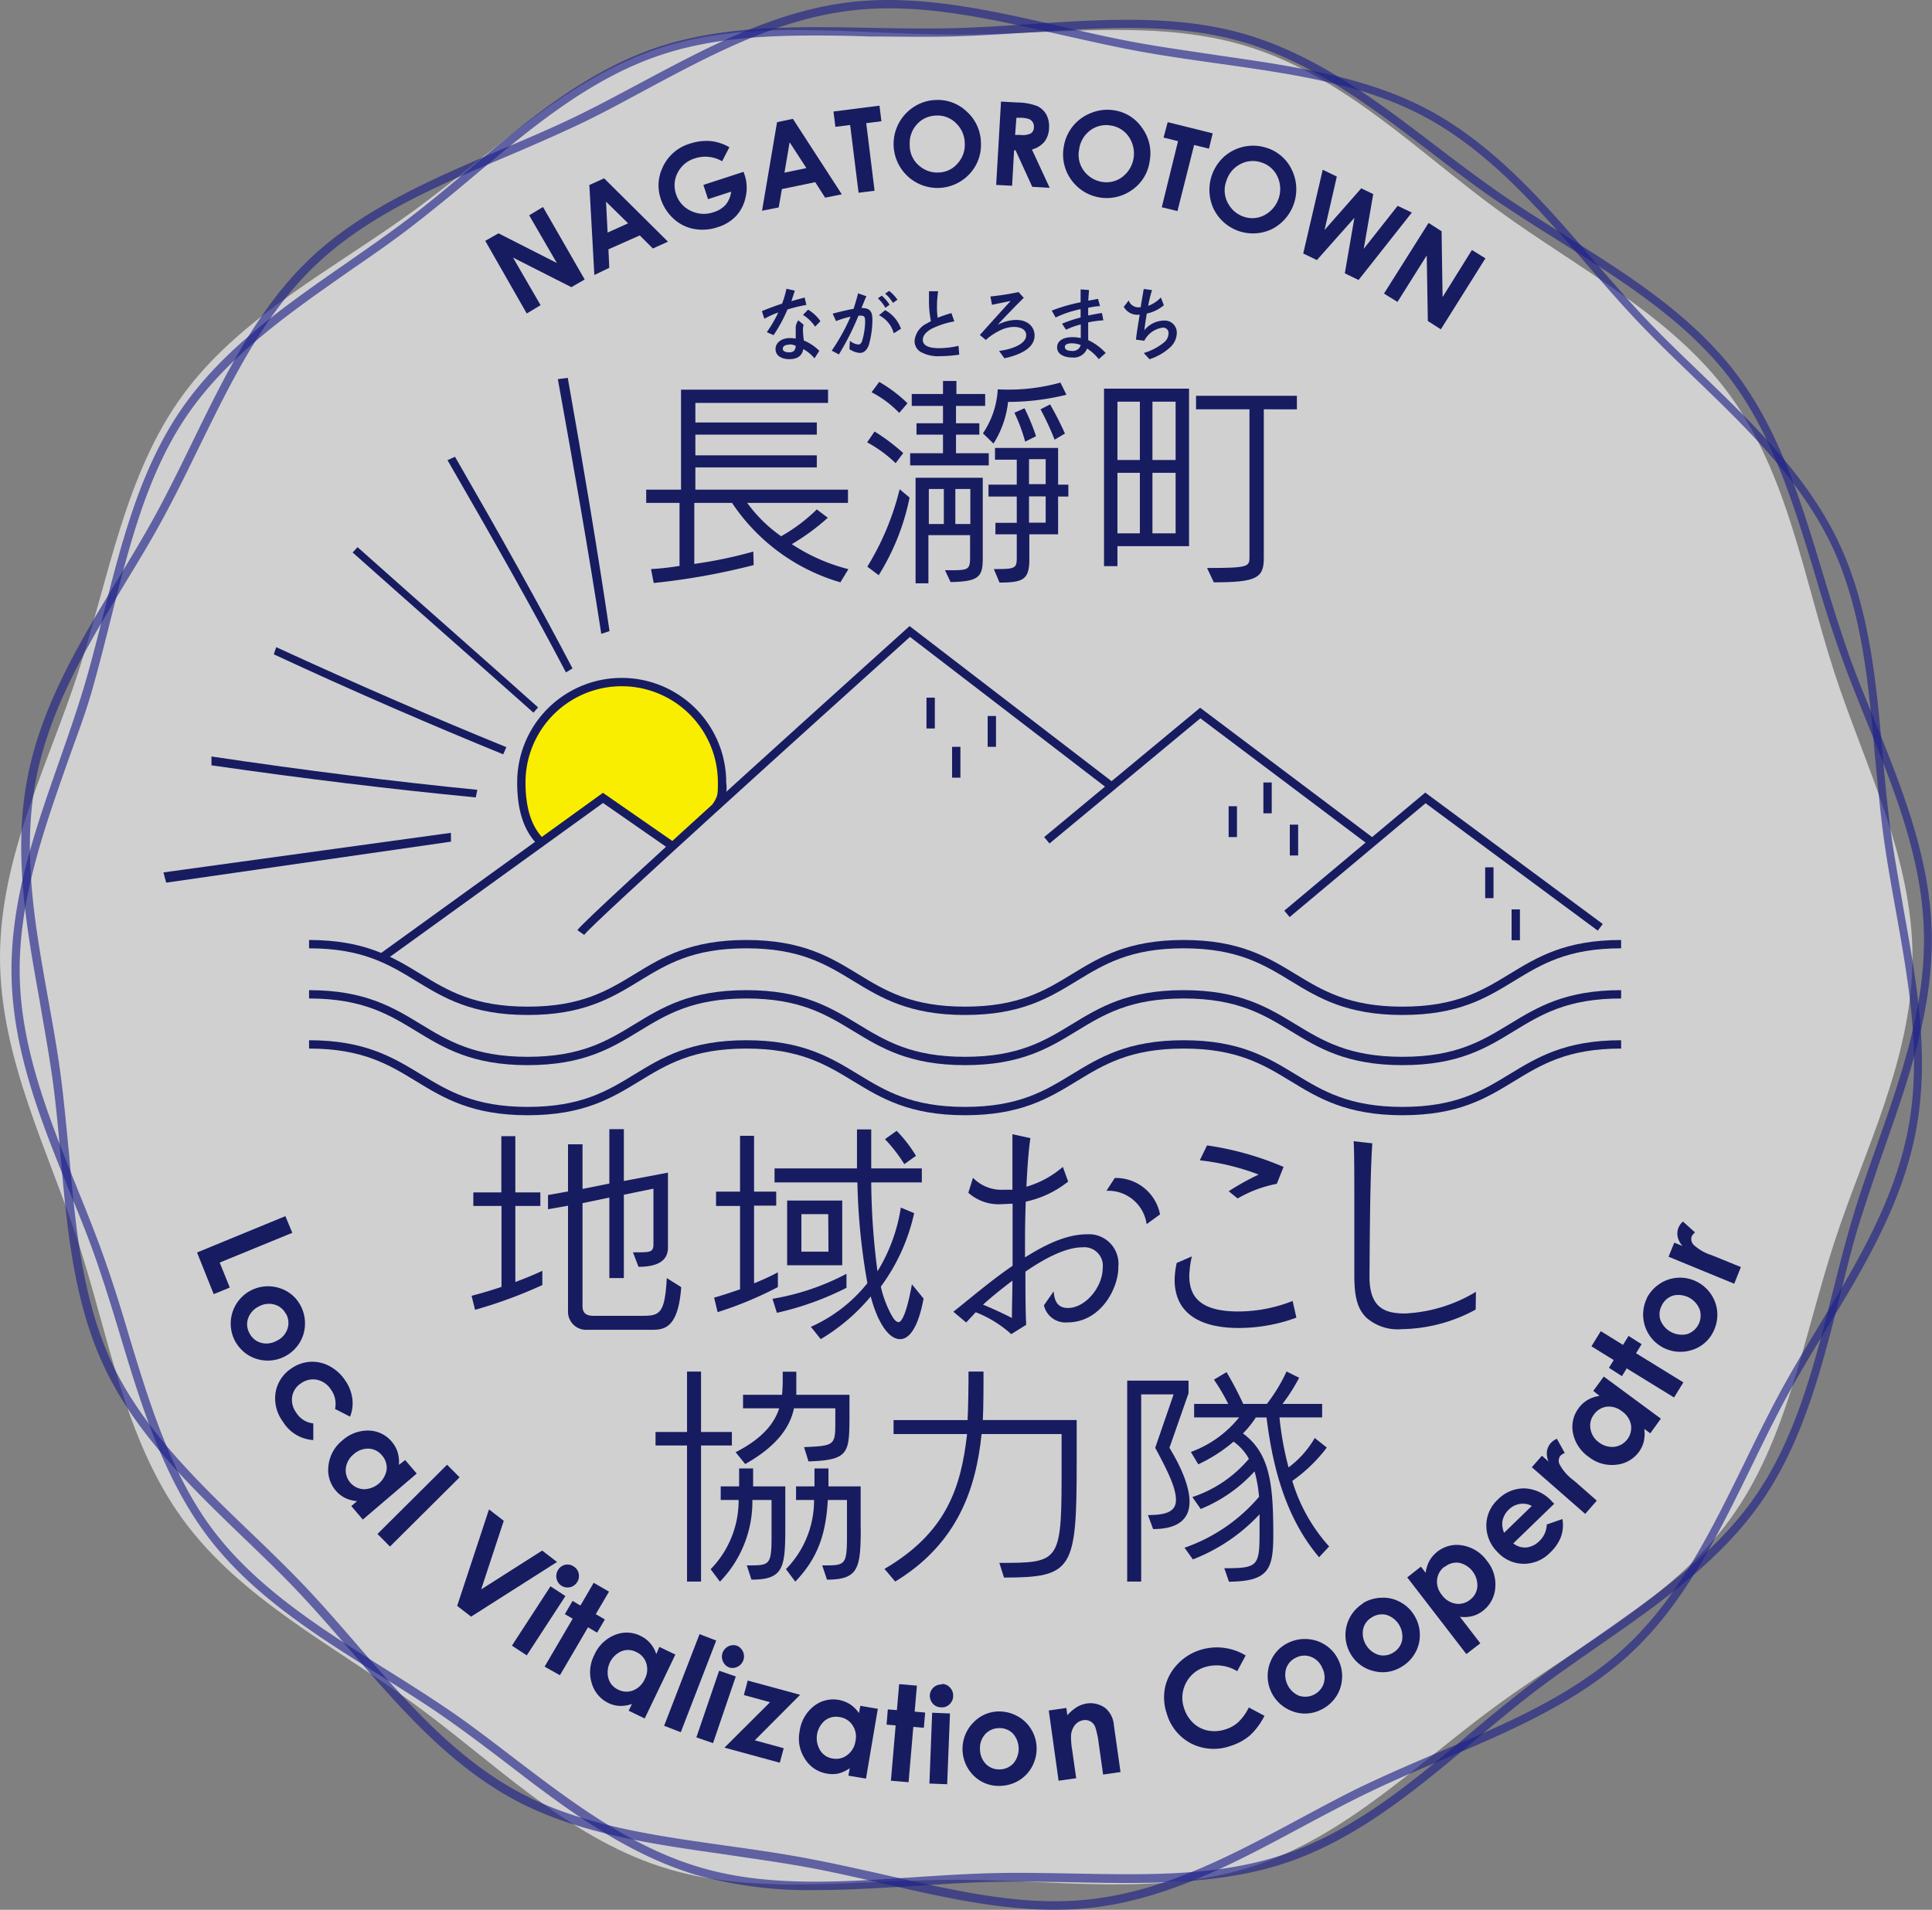 <svg xmlns="http://www.w3.org/2000/svg" viewBox="0 0 231.8 229.18"><rect x="0" y="0" width="231.8" height="229.18" fill="#808080" stroke="none"/><defs><style>.cls-1,.cls-3{opacity:0.63;}.cls-2{fill:#fff;}.cls-3{fill:#1d2088;}.cls-4{fill:#171c61;}.cls-5{fill:#faee00;}</style></defs><title>hero-img01</title><g id="レイヤー_2" data-name="レイヤー 2"><g id="_01" data-name="01"><g id="Logo"><g class="cls-1"><path class="cls-2" d="M229.46,114.88c0,12.16-5.83,23.26-9.39,34.23-3.69,11.37-5.62,23.75-12.51,33.21s-18.18,15.2-27.74,22.15S161.57,220.34,150.19,224c-11,3.56-23.3,1.58-35.46,1.58s-24.49,2-35.46-1.58c-11.37-3.69-20.16-12.67-29.63-19.56s-20.78-12.58-27.73-22.15-8.83-21.84-12.52-33.21C5.83,138.14,0,127,0,114.88S5.83,91.63,9.39,80.66C13.08,69.28,15,56.91,21.91,47.44S40.08,32.25,49.64,25.29,67.9,9.43,79.27,5.74c11-3.57,23.3-1.59,35.46-1.59s24.49-2,35.46,1.59c11.38,3.69,20.16,12.66,29.63,19.55s20.78,12.59,27.74,22.15,8.82,21.84,12.51,33.21C223.63,91.63,229.46,102.72,229.46,114.88Z"/></g><path class="cls-3" d="M126.6,229.18c-6.91,0-14-1.62-20.81-3.19-3.09-.71-6.27-1.44-9.42-2s-6.39-1-9.53-1.48c-8.68-1.23-17.67-2.5-25.21-6.58-7.82-4.25-13.75-11.1-19.48-17.74-2-2.33-4.1-4.74-6.22-7s-4.46-4.5-6.7-6.65c-6.31-6.09-12.84-12.38-16.63-20.31s-4.58-17-5.35-25.72c-.27-3.09-.56-6.27-1-9.36s-1-6.09-1.5-9.09c-1.55-8.62-3.16-17.52-1.51-26.43S9.61,77,14.15,69.49c1.57-2.6,3.2-5.3,4.64-7.95s2.89-5.61,4.25-8.4C26.9,45.23,30.89,37,37.23,31S52,21.44,60,18c2.87-1.21,5.83-2.47,8.64-3.81s5.58-2.84,8.3-4.29C84.69,5.77,92.68,1.48,101.5.32c8.5-1.12,17.35.91,25.9,2.87,3.08.71,6.27,1.44,9.42,2s6.38,1,9.52,1.48C155,7.92,164,9.19,171.55,13.27,179.37,17.52,185.3,24.38,191,31c2,2.33,4.09,4.74,6.21,7s4.46,4.5,6.7,6.66c6.31,6.08,12.84,12.37,16.63,20.3s4.58,17,5.35,25.73c.28,3.08.56,6.27,1,9.35s1,6.09,1.5,9.09c1.55,8.62,3.16,17.52,1.51,26.43S223.57,152.2,219,159.69c-1.58,2.6-3.21,5.3-4.65,7.95s-2.89,5.62-4.24,8.4c-3.87,7.91-7.86,16.1-14.2,22.11s-14.72,9.59-22.8,13c-2.86,1.21-5.82,2.47-8.63,3.82s-5.58,2.83-8.3,4.28c-7.72,4.15-15.71,8.44-24.54,9.6A39.15,39.15,0,0,1,126.6,229.18ZM106.67,1a38.76,38.76,0,0,0-5,.32C93,2.45,85.08,6.69,77.43,10.8c-2.72,1.46-5.54,3-8.34,4.31s-5.8,2.61-8.68,3.83c-8,3.39-16.24,6.89-22.49,12.82s-10.16,14-14,21.82c-1.36,2.79-2.77,5.68-4.26,8.44S16.58,67.4,15,70C10.52,77.43,5.88,85.09,4.26,93.82s0,17.55,1.52,26.07c.54,3,1.1,6.12,1.5,9.14s.69,6.31,1,9.4c.77,8.68,1.57,17.66,5.26,25.38s10.18,14,16.43,20c2.25,2.16,4.57,4.4,6.73,6.68s4.22,4.67,6.24,7c5.68,6.56,11.55,13.35,19.21,17.51,7.38,4,15.88,5.2,24.87,6.47,3.15.44,6.4.9,9.57,1.49s6.37,1.31,9.46,2c8.85,2,17.22,4,25.54,2.86,8.64-1.14,16.55-5.38,24.2-9.49,2.73-1.46,5.55-3,8.34-4.31s5.8-2.61,8.67-3.83c8-3.39,16.25-6.89,22.5-12.82s10.16-14,14-21.82c1.36-2.79,2.77-5.68,4.26-8.44s3.09-5.38,4.67-8c4.49-7.41,9.12-15.08,10.74-23.81h0c1.61-8.73,0-17.55-1.52-26.07-.54-3-1.1-6.12-1.5-9.14s-.69-6.3-1-9.4c-.77-8.68-1.56-17.66-5.26-25.38s-10.18-14-16.42-20c-2.25-2.17-4.58-4.41-6.74-6.69s-4.22-4.66-6.24-7c-5.68-6.57-11.55-13.36-19.21-17.52-7.38-4-15.88-5.2-24.87-6.47-3.15-.44-6.39-.9-9.57-1.48s-6.36-1.32-9.45-2C120.1,2.54,113.34,1,106.67,1Z"/><path class="cls-3" d="M97.92,226.81A49.83,49.83,0,0,1,83.55,225c-8.53-2.55-15.74-8-22.71-13.37-2.45-1.87-5-3.8-7.51-5.55s-5.28-3.48-7.92-5.14C38,196.29,30.31,191.47,25,184.49S17,168.83,14.47,160.41c-.9-3-1.83-6-2.86-9s-2.18-5.77-3.33-8.59C5,134.73,1.6,126.34,1.39,117.29s2.79-17.6,5.69-25.86c1-2.87,2.05-5.85,2.92-8.74s1.68-6.08,2.43-9.09c2.16-8.53,4.4-17.36,9.37-24.55s12.45-12.4,19.65-17.4c2.55-1.78,5.2-3.61,7.67-5.5s4.88-3.92,7.24-5.9C63.08,14.61,70,8.78,78.42,5.83,86.51,3,95.59,3.17,104.36,3.34c3.16.06,6.43.12,9.63.05s6.46-.29,9.62-.5c8.75-.58,17.81-1.18,26,1.28,8.53,2.55,15.74,8.05,22.71,13.37,2.45,1.87,5,3.8,7.51,5.55s5.29,3.48,7.92,5.14c7.43,4.66,15.1,9.48,20.44,16.46s7.95,15.66,10.5,24.09c.9,3,1.83,6,2.86,9s2.18,5.77,3.33,8.59c3.28,8.12,6.68,16.51,6.89,25.56h0c.21,9.06-2.79,17.6-5.69,25.86-1,2.88-2,5.85-2.92,8.74s-1.67,6.09-2.43,9.09c-2.16,8.53-4.39,17.36-9.37,24.55s-12.45,12.4-19.65,17.4c-2.55,1.78-5.2,3.61-7.67,5.5s-4.88,3.92-7.24,5.9c-6.72,5.64-13.66,11.47-22.06,14.42-8.09,2.84-17.16,2.66-25.93,2.49-3.16-.06-6.43-.12-9.64-.05s-6.46.29-9.62.5C105.71,226.55,101.8,226.81,97.92,226.81ZM97.84,4.26c-6.69,0-13.08.41-19.09,2.52C70.52,9.66,63.65,15.43,57,21c-2.36,2-4.81,4-7.27,5.92S44.59,30.69,42,32.47c-7.13,5-14.49,10.08-19.4,17.15S15.54,65.4,13.4,73.85C12.64,76.86,11.86,80,11,83S9,88.88,8,91.76c-2.87,8.18-5.84,16.63-5.63,25.5S6,134.44,9.21,142.47c1.15,2.84,2.33,5.77,3.34,8.64s2,6,2.87,9c2.53,8.34,5.15,17,10.34,23.76s12.83,11.61,20.18,16.23c2.65,1.66,5.38,3.37,8,5.16s5.09,3.7,7.55,5.58c6.9,5.26,14,10.71,22.38,13.21,8,2.4,16.61,1.83,25.68,1.23,3.16-.21,6.43-.42,9.66-.5s6.51,0,9.68.05c9.08.17,17.66.34,25.58-2.44,8.23-2.88,15.1-8.65,21.74-14.24,2.37-2,4.82-4,7.28-5.92s5.15-3.75,7.71-5.53c7.13-5,14.5-10.07,19.4-17.15s7.08-15.78,9.22-24.23c.76-3,1.55-6.13,2.44-9.13s1.92-5.89,2.94-8.78c2.87-8.17,5.84-16.63,5.63-25.5h0c-.21-8.88-3.57-17.18-6.82-25.21-1.15-2.84-2.33-5.77-3.34-8.64s-2-6-2.87-9c-2.53-8.35-5.15-17-10.34-23.77s-12.83-11.61-20.18-16.22c-2.64-1.67-5.38-3.38-8-5.17s-5.09-3.7-7.55-5.58c-6.89-5.26-14-10.71-22.38-13.21-8-2.4-16.61-1.83-25.68-1.23-3.16.21-6.43.42-9.66.5s-6.5,0-9.67,0C102.14,4.3,100,4.26,97.84,4.26Z"/><path class="cls-4" d="M58.22,28.9,59.81,28l7,3.56-3.32-5.72,1.66-1,5,8.7-1.6.92-7-3.55,3.31,5.71-1.66,1Z"/><path class="cls-4" d="M70.71,22.2l1.77-.8L80.14,29l-1.81.82-1.57-1.57L73,29.92l.1,2.22L71.31,33Zm2,2,.19,3.71,2.46-1.11Z"/><path class="cls-4" d="M87.51,17.67l-.87,1.68A4,4,0,0,0,83.39,19a3.4,3.4,0,0,0-2.07,1.7,3.25,3.25,0,0,0-.21,2.59,3.31,3.31,0,0,0,1.75,2,3.52,3.52,0,0,0,2.76.17,3.15,3.15,0,0,0,1.46-.91A3,3,0,0,0,87.72,23l-2.77.9-.56-1.71,4.82-1.57.14.4a4.94,4.94,0,0,1,.12,2.59,4.77,4.77,0,0,1-1.12,2.27,5,5,0,0,1-2.24,1.38,5.64,5.64,0,0,1-2.86.21,4.9,4.9,0,0,1-2.45-1.24,5.53,5.53,0,0,1-1.52-2.36,5,5,0,0,1,.19-3.71,5.2,5.2,0,0,1,3.33-2.93,6.25,6.25,0,0,1,2.48-.3A5.63,5.63,0,0,1,87.51,17.67Z"/><path class="cls-4" d="M93.23,14.66l1.9-.4L101,23.32l-2,.4-1.19-1.86-4,.83-.38,2.2-2,.4Zm1.51,2.41-.62,3.65,2.63-.55Z"/><path class="cls-4" d="M100,13.38l5.52-.7.23,1.87-1.82.23,1,8.11-1.92.24L102,15l-1.77.22Z"/><path class="cls-4" d="M112.24,12A5,5,0,0,1,116,13.4a5.12,5.12,0,0,1,1.69,3.7,5.1,5.1,0,0,1-1.37,3.78,5.25,5.25,0,0,1-7.44.25,5.29,5.29,0,0,1,.79-8.32A5.07,5.07,0,0,1,112.24,12Zm.05,1.87A3.18,3.18,0,0,0,110,14.93a3.37,3.37,0,0,0-.85,2.5,3.17,3.17,0,0,0,1.3,2.59,3.24,3.24,0,0,0,2.16.68,3.1,3.1,0,0,0,2.28-1.08,3.34,3.34,0,0,0,.86-2.46,3.38,3.38,0,0,0-1.06-2.39A3.11,3.11,0,0,0,112.29,13.87Z"/><path class="cls-4" d="M120.1,12.19l2,.11a6.73,6.73,0,0,1,2.35.43,2.49,2.49,0,0,1,1.08,1,3,3,0,0,1,.33,1.66,2.75,2.75,0,0,1-.56,1.63,2.91,2.91,0,0,1-1.49.92l2.13,4.6-2.09-.12-2-4.38h-.18l-.24,4.25-1.91-.1Zm1.69,4,.6,0a2.26,2.26,0,0,0,1.27-.17.88.88,0,0,0,.39-.77,1,1,0,0,0-.14-.58,1,1,0,0,0-.44-.38,3.54,3.54,0,0,0-1-.16l-.52,0Z"/><path class="cls-4" d="M133.56,13.22A4.93,4.93,0,0,1,137,15.31a5.13,5.13,0,0,1,.94,4,5,5,0,0,1-2.07,3.45,5.23,5.23,0,0,1-7.34-1.18,5.17,5.17,0,0,1-.91-3.9,5.19,5.19,0,0,1,3.28-4.12A5.12,5.12,0,0,1,133.56,13.22Zm-.31,1.84a3.15,3.15,0,0,0-2.46.6,3.38,3.38,0,0,0-1.32,2.3,3.21,3.21,0,0,0,.78,2.79,3.33,3.33,0,0,0,2,1.08,3.15,3.15,0,0,0,2.44-.62,3.55,3.55,0,0,0,.74-4.8A3.16,3.16,0,0,0,133.25,15.06Z"/><path class="cls-4" d="M140.1,14.66,145.5,16l-.45,1.84-1.78-.44-2,7.93-1.88-.46,1.95-7.93-1.74-.43Z"/><path class="cls-4" d="M152,17.75a5,5,0,0,1,3,2.64,5.37,5.37,0,0,1-2.39,7.1,5.25,5.25,0,0,1-7-2.43,5.38,5.38,0,0,1,1.29-6.29,5.25,5.25,0,0,1,5.15-1Zm-.62,1.76a3.14,3.14,0,0,0-2.53.17,3.37,3.37,0,0,0-1.7,2,3.23,3.23,0,0,0,.28,2.88A3.32,3.32,0,0,0,149.21,26a3.1,3.1,0,0,0,2.51-.19,3.55,3.55,0,0,0,1.56-4.6A3.16,3.16,0,0,0,151.38,19.51Z"/><path class="cls-4" d="M158.7,20.37l1.69.82-1.47,6.41,4.4-5,1.44.69-1.14,6.57,4.07-5.16,1.7.81L163,33.6l-1.65-.8,1.15-6.66L158,31.21l-1.64-.79Z"/><path class="cls-4" d="M171.4,26.75l1.56,1,.12,7.9L176.6,30l1.62,1-5.35,8.52-1.56-1-.13-7.87-3.51,5.58-1.62-1Z"/><path class="cls-4" d="M34.24,145.94l.83,2-8.71,3.57,1.21,3-1.93.79-2-5Z"/><path class="cls-4" d="M36.07,156.69a4.5,4.5,0,0,1,.52,2.28,4.32,4.32,0,0,1-.68,2.22,4.49,4.49,0,0,1-6.17,1.4,4.58,4.58,0,0,1-1.58-1.74,4.48,4.48,0,0,1,5.52-6.23A4.26,4.26,0,0,1,36.07,156.69Zm-1.76,1a2.2,2.2,0,0,0-1.38-1.14,2.47,2.47,0,0,0-1.88.23,2.52,2.52,0,0,0-1.28,1.42,2.15,2.15,0,0,0,.16,1.78,2.22,2.22,0,0,0,1.39,1.16,2.51,2.51,0,0,0,1.89-.25,2.41,2.41,0,0,0,1.27-1.4A2.2,2.2,0,0,0,34.31,157.65Z"/><path class="cls-4" d="M42,170l-1.8-.92a3.06,3.06,0,0,0,0-1.23,2.81,2.81,0,0,0-.47-1.06,2.64,2.64,0,0,0-1.67-1.21,2.46,2.46,0,0,0-1.93.41,2.35,2.35,0,0,0-1.07,1.58,2.54,2.54,0,0,0,.47,1.93,2.73,2.73,0,0,0,2.06,1.31v2a4.58,4.58,0,0,1-3.64-2.2,4.65,4.65,0,0,1-.86-3.65A4.32,4.32,0,0,1,35,164.19a4.32,4.32,0,0,1,4.54-.25,5.13,5.13,0,0,1,1.88,1.72,4.89,4.89,0,0,1,.85,2.16A4.33,4.33,0,0,1,42,170Z"/><path class="cls-4" d="M48.61,175.21,50,176.83l-6.47,5.52-1.38-1.62.69-.59a4.11,4.11,0,0,1-1.47-.4,3.51,3.51,0,0,1-1.08-.86,3.8,3.8,0,0,1-.88-3,4.47,4.47,0,0,1,1.64-3,4.56,4.56,0,0,1,3.21-1.21A3.7,3.7,0,0,1,47,173a3.61,3.61,0,0,1,.71,1.28,4.16,4.16,0,0,1,.15,1.51Zm-2.79-.57a2.15,2.15,0,0,0-1.6-.8,2.52,2.52,0,0,0-1.78.67,2.55,2.55,0,0,0-.95,1.68,2.28,2.28,0,0,0,2.13,2.52,2.81,2.81,0,0,0,2.77-2.35A2.23,2.23,0,0,0,45.82,174.64Z"/><path class="cls-4" d="M53.64,175.77l1.5,1.51-8.35,8.31-1.5-1.51Z"/><path class="cls-4" d="M58.67,181.13l1.77,1.37-2.71,8.23,7.32-4.66,1.78,1.37L56.52,194l-1.67-1.29Z"/><path class="cls-4" d="M66.05,190.36l1.79,1.17-4.64,7.12-1.78-1.17ZM68.86,188a1.27,1.27,0,0,1,.58.87,1.33,1.33,0,0,1-.2,1,1.36,1.36,0,0,1-1.88.42,1.36,1.36,0,0,1-.59-.88,1.41,1.41,0,0,1,.21-1.05,1.35,1.35,0,0,1,.86-.59A1.31,1.31,0,0,1,68.86,188Z"/><path class="cls-4" d="M71.23,189.94,73.07,191l-1.59,2.7,1.09.64-.93,1.58-1.09-.64-3.37,5.75L65.34,200l3.37-5.75-.94-.55.93-1.59.94.56Z"/><path class="cls-4" d="M79.11,197.63l1.92.92-3.68,7.67-1.92-.93.39-.81a4,4,0,0,1-1.5.23,3.46,3.46,0,0,1-1.34-.35A3.82,3.82,0,0,1,71,202a4.48,4.48,0,0,1,.3-3.39,4.54,4.54,0,0,1,2.44-2.4,3.7,3.7,0,0,1,3.09.09,3.54,3.54,0,0,1,1.17.88,3.69,3.69,0,0,1,.74,1.32Zm-2.78.61a2.13,2.13,0,0,0-1.78-.08A2.77,2.77,0,0,0,73,201.41a2.12,2.12,0,0,0,1.17,1.35,2.18,2.18,0,0,0,1.8.09,2.56,2.56,0,0,0,1.39-1.36,2.49,2.49,0,0,0,.18-1.91A2.22,2.22,0,0,0,76.33,198.24Z"/><path class="cls-4" d="M83.93,196.1l2,.77-4.25,11-2-.77Z"/><path class="cls-4" d="M86.28,200.49l2,.69-2.73,8-2-.69Zm2.14-3a1.39,1.39,0,0,1-.87,2.63,1.34,1.34,0,0,1-.79-.7,1.38,1.38,0,0,1,1.66-1.93Z"/><path class="cls-4" d="M89.71,201.67,96,203.38l-5.44,5.46,3.47.95-.47,1.74-6.64-1.81,5.47-5.45-3.14-.86Z"/><path class="cls-4" d="M103.22,204.7l2.1.36-1.42,8.38-2.11-.36.16-.89a4.24,4.24,0,0,1-1.38.64,3.6,3.6,0,0,1-1.39,0,3.8,3.8,0,0,1-2.59-1.74,4.41,4.41,0,0,1-.65-3.33,4.58,4.58,0,0,1,1.68-3,3.73,3.73,0,0,1,3-.77,3.8,3.8,0,0,1,1.37.53,3.85,3.85,0,0,1,1.07,1.06Zm-2.5,1.35a2.19,2.19,0,0,0-1.74.41,2.78,2.78,0,0,0-.59,3.56,2.1,2.1,0,0,0,1.49,1,2.18,2.18,0,0,0,1.76-.4,2.54,2.54,0,0,0,1-1.7,2.44,2.44,0,0,0-.35-1.88A2.21,2.21,0,0,0,100.72,206.05Z"/><path class="cls-4" d="M107.88,202.1l2.13.18-.27,3.12,1.26.11-.16,1.83-1.26-.11-.57,6.64-2.12-.18.57-6.64-1.09-.09.15-1.83,1.09.09Z"/><path class="cls-4" d="M111.84,205.53l2.14.09-.34,8.49-2.13-.08Zm1.21-3.45a1.27,1.27,0,0,1,.94.44,1.37,1.37,0,0,1,.37,1,1.35,1.35,0,0,1-.44,1,1.25,1.25,0,0,1-1,.36,1.31,1.31,0,0,1-1-.44,1.45,1.45,0,0,1-.36-1,1.37,1.37,0,0,1,1.41-1.3Z"/><path class="cls-4" d="M119.71,205.38a4.55,4.55,0,0,1,2.28.52,4.34,4.34,0,0,1,1.71,1.58,4.4,4.4,0,0,1,.67,2.2,4.49,4.49,0,0,1-.52,2.27,4.33,4.33,0,0,1-1.57,1.69,4.52,4.52,0,0,1-2.26.67,4.27,4.27,0,0,1-3.16-1.19,4.51,4.51,0,0,1,0-6.49A4.24,4.24,0,0,1,119.71,205.38Zm.1,2a2.26,2.26,0,0,0-1.63.75,2.5,2.5,0,0,0-.6,1.79,2.56,2.56,0,0,0,.72,1.78,2.21,2.21,0,0,0,1.68.63,2.25,2.25,0,0,0,1.64-.76,2.75,2.75,0,0,0-.11-3.56A2.24,2.24,0,0,0,119.81,207.38Z"/><path class="cls-4" d="M125.83,205.26l2.11-.3.12.87a5.2,5.2,0,0,1,1.18-1,3.36,3.36,0,0,1,1.16-.41,3,3,0,0,1,2.25.58,3,3,0,0,1,1,2.09l.79,5.56-2.09.3-.52-3.69a10.57,10.57,0,0,0-.42-2,1.28,1.28,0,0,0-1.45-.83,1.6,1.6,0,0,0-1,.59,2.28,2.28,0,0,0-.46,1.27,9.12,9.12,0,0,0,.14,1.72l.48,3.38-2.11.3Z"/><path class="cls-4" d="M149.44,198.69l-1,1.86a4.73,4.73,0,0,0-3.85-.5,3.77,3.77,0,0,0-2.3,1.92,3.8,3.8,0,0,0-.23,3,4.12,4.12,0,0,0,1.1,1.79,3.58,3.58,0,0,0,1.77.91,4.15,4.15,0,0,0,2.09-.14,4.06,4.06,0,0,0,1.55-.87,6.1,6.1,0,0,0,1.26-1.76l1.88,1a8.2,8.2,0,0,1-1.76,2.37,6.69,6.69,0,0,1-2.32,1.25,6,6,0,0,1-4.7-.29,5.87,5.87,0,0,1-2.95-3.62,6,6,0,0,1-.19-3.15,5.77,5.77,0,0,1,1.47-2.73A6.24,6.24,0,0,1,144,198a6.65,6.65,0,0,1,5.47.67Z"/><path class="cls-4" d="M154.65,197.1a4.51,4.51,0,0,1,2.3-.4,4.37,4.37,0,0,1,2.19.79,4.31,4.31,0,0,1,1.47,1.77,4.41,4.41,0,0,1,.4,2.29,4.33,4.33,0,0,1-.79,2.17,4.48,4.48,0,0,1-1.81,1.49,4.23,4.23,0,0,1-3.38.13,4.5,4.5,0,0,1-2.57-6A4.27,4.27,0,0,1,154.65,197.1Zm.87,1.81a2.22,2.22,0,0,0-1.21,1.32,2.73,2.73,0,0,0,1.49,3.24,2.34,2.34,0,0,0,3-1.4,2.45,2.45,0,0,0-.15-1.9,2.41,2.41,0,0,0-1.34-1.34A2.19,2.19,0,0,0,155.52,198.91Z"/><path class="cls-4" d="M163.53,192.38a4.49,4.49,0,0,1,2.24-.65,4.18,4.18,0,0,1,2.26.54,4.3,4.3,0,0,1,1.66,1.59,4.43,4.43,0,0,1,.66,2.24,4.26,4.26,0,0,1-.55,2.24,4.48,4.48,0,0,1-1.64,1.68,4.26,4.26,0,0,1-3.34.51,4.32,4.32,0,0,1-2.74-2,4.46,4.46,0,0,1,1.45-6.11Zm1.07,1.7a2.19,2.19,0,0,0-1.06,1.45,2.73,2.73,0,0,0,1.84,3.05,2.19,2.19,0,0,0,1.77-.26,2.25,2.25,0,0,0,1.07-1.46,2.74,2.74,0,0,0-1.84-3.06A2.22,2.22,0,0,0,164.6,194.08Z"/><path class="cls-4" d="M170.48,188l.57.74a4,4,0,0,1,.46-1.45,3.79,3.79,0,0,1,4-1.83,4.54,4.54,0,0,1,2.89,1.84,4.45,4.45,0,0,1,1,3.25,3.81,3.81,0,0,1-1.48,2.75,3.55,3.55,0,0,1-1.24.63,4.15,4.15,0,0,1-1.52.09l2.45,3.18-1.68,1.29-7.09-9.2Zm2.84,0a2.22,2.22,0,0,0-.9,1.56,2.47,2.47,0,0,0,.57,1.83,2.56,2.56,0,0,0,1.64,1.05,2.2,2.2,0,0,0,1.75-.47,2.15,2.15,0,0,0,.87-1.57,2.77,2.77,0,0,0-2.19-2.86A2.18,2.18,0,0,0,173.32,188.05Z"/><path class="cls-4" d="M186.48,180.45l-4.92,4.76a2.26,2.26,0,0,0,1.57.49,2.56,2.56,0,0,0,1.55-.76,2.85,2.85,0,0,0,.9-2l1.88-.65a4.24,4.24,0,0,1-.18,2.14,5.1,5.1,0,0,1-1.28,1.87,4.4,4.4,0,0,1-3.22,1.36,4.28,4.28,0,0,1-3.1-1.4,4.46,4.46,0,0,1-1.35-3.19,4.22,4.22,0,0,1,1.37-3.11,4.38,4.38,0,0,1,3.24-1.35,4.66,4.66,0,0,1,3.26,1.57Zm-2.7.27a2.18,2.18,0,0,0-1.4-.25,2.43,2.43,0,0,0-1.35.68,2.57,2.57,0,0,0-.78,1.45,2.83,2.83,0,0,0,.21,1.34Z"/><path class="cls-4" d="M183.79,176.07l1.21-1.38.8.71a2.38,2.38,0,0,1-.2-1.23,1.91,1.91,0,0,1,.46-1,2,2,0,0,1,.74-.51l.94,1.71a1.39,1.39,0,0,0-.54.34,1,1,0,0,0-.09,1,5.57,5.57,0,0,0,1.57,1.84l.32.26,2.58,2.27-1.39,1.59Z"/><path class="cls-4" d="M191.16,166.91l1.26-1.72,6.85,5.05L198,172l-.72-.53a4.2,4.2,0,0,1-.06,1.52,3.57,3.57,0,0,1-.59,1.25,3.81,3.81,0,0,1-2.72,1.53,4.46,4.46,0,0,1-3.27-.92,4.58,4.58,0,0,1-1.91-2.85,3.75,3.75,0,0,1,.66-3,3.62,3.62,0,0,1,1.09-1,3.91,3.91,0,0,1,1.43-.49Zm.08,2.84a2.15,2.15,0,0,0-.41,1.74,2.46,2.46,0,0,0,1,1.59,2.6,2.6,0,0,0,1.85.54,2.3,2.3,0,0,0,2-2.65,2.55,2.55,0,0,0-1.09-1.62,2.48,2.48,0,0,0-1.84-.54A2.21,2.21,0,0,0,191.24,169.75Z"/><path class="cls-4" d="M190.94,161.56l1.12-1.82,2.67,1.65.66-1.08,1.57,1-.67,1.08,5.68,3.5-1.12,1.81-5.68-3.49-.57.93-1.56-1,.57-.93Z"/><path class="cls-4" d="M197.57,155.8a4.5,4.5,0,0,1,1.56-1.74,4.31,4.31,0,0,1,2.21-.73,4.4,4.4,0,0,1,2.25.48,4.45,4.45,0,0,1,1.73,1.55,4.36,4.36,0,0,1,.72,2.2,4.53,4.53,0,0,1-.5,2.29A4.22,4.22,0,0,1,203,162a4.47,4.47,0,0,1-5.39-6.24Zm1.8.88a2.2,2.2,0,0,0-.13,1.79,2.77,2.77,0,0,0,3.17,1.63,2.34,2.34,0,0,0,1.5-3,2.75,2.75,0,0,0-3.17-1.63A2.24,2.24,0,0,0,199.37,156.68Z"/><path class="cls-4" d="M200.19,150.81l.69-1.69,1,.4a2.26,2.26,0,0,1-.59-1.09,1.86,1.86,0,0,1,.1-1.12,2,2,0,0,1,.53-.72l1.45,1.3a1.52,1.52,0,0,0-.41.5,1,1,0,0,0,.25,1,5.68,5.68,0,0,0,2.09,1.21l.38.15,3.19,1.3-.8,2Z"/><path class="cls-4" d="M168.26,121.8c-6.7,0-10.1-2.07-13.38-4.07s-6.44-3.93-12.86-3.93-9.55,1.91-12.86,3.93-6.68,4.07-13.38,4.07-10.09-2.07-13.38-4.07S96,113.8,89.55,113.8s-9.55,1.91-12.86,3.93S70,121.8,63.31,121.8s-10.09-2.07-13.37-4.07-6.44-3.93-12.86-3.93v-1c6.7,0,10.09,2.07,13.38,4.08s6.44,3.92,12.85,3.92,9.55-1.9,12.86-3.92,6.68-4.08,13.38-4.08,10.09,2.07,13.38,4.08,6.43,3.92,12.85,3.92,9.55-1.9,12.86-3.92,6.68-4.08,13.38-4.08,10.09,2.07,13.38,4.07,6.44,3.93,12.86,3.93,9.54-1.9,12.86-3.92,6.67-4.08,13.38-4.08v1c-6.42,0-9.55,1.91-12.86,3.93S175,121.8,168.26,121.8Z"/><path class="cls-4" d="M168.26,127.82c-6.7,0-10.1-2.08-13.38-4.08s-6.44-3.92-12.86-3.92-9.55,1.9-12.86,3.92-6.68,4.08-13.38,4.08-10.09-2.08-13.38-4.08-6.43-3.92-12.85-3.92-9.55,1.9-12.86,3.92-6.68,4.08-13.38,4.08-10.09-2.08-13.37-4.08-6.44-3.92-12.86-3.92v-1c6.7,0,10.09,2.07,13.38,4.07s6.44,3.93,12.85,3.93,9.55-1.91,12.86-3.93,6.68-4.07,13.38-4.07,10.09,2.07,13.38,4.07,6.43,3.93,12.85,3.93,9.55-1.91,12.86-3.93,6.68-4.07,13.38-4.07,10.09,2.07,13.38,4.07,6.44,3.93,12.86,3.93,9.54-1.91,12.86-3.93,6.67-4.07,13.38-4.07v1c-6.42,0-9.55,1.9-12.86,3.92S175,127.82,168.26,127.82Z"/><path class="cls-4" d="M168.26,133.83c-6.7,0-10.1-2.07-13.38-4.07s-6.44-3.93-12.86-3.93-9.55,1.91-12.86,3.93-6.68,4.07-13.38,4.07-10.09-2.07-13.38-4.07-6.43-3.93-12.85-3.93-9.55,1.91-12.86,3.93-6.68,4.07-13.38,4.07-10.09-2.07-13.37-4.07-6.44-3.93-12.86-3.93v-1c6.7,0,10.09,2.07,13.38,4.07s6.44,3.93,12.85,3.93,9.55-1.91,12.86-3.93,6.68-4.07,13.38-4.07,10.09,2.07,13.38,4.07,6.43,3.93,12.85,3.93,9.55-1.91,12.86-3.93,6.68-4.07,13.38-4.07,10.09,2.07,13.38,4.07,6.44,3.93,12.86,3.93,9.54-1.91,12.86-3.93,6.67-4.07,13.38-4.07v1c-6.42,0-9.55,1.91-12.86,3.93S175,133.83,168.26,133.83Z"/><path class="cls-4" d="M54.11,101l-34.17,4.92-.33-1.23L54.1,99.94C54.1,100.3,54.11,100.65,54.11,101Z"/><path class="cls-4" d="M57.08,95.69Q42,94.24,25.37,91.84c0-.35,0-.71,0-1.06q16.71,2.49,31.9,4Z"/><path class="cls-4" d="M60.37,90.52c-8.39-3.43-17.58-7.38-27.52-12,.09-.29.19-.58.29-.86,10,4.6,19.19,8.57,27.61,12C60.62,90,60.49,90.26,60.37,90.52Z"/><path class="cls-4" d="M64,85.52C57.57,79.78,50.32,73.44,42.31,66.3l.59-.64c8,7.14,15.26,13.49,21.66,19.23Z"/><path class="cls-4" d="M67.9,80.69C63.79,72.84,59,64.42,53.69,55.22l.9-.41c5.29,9.17,10,17.57,14.1,25.4Z"/><path class="cls-4" d="M72.14,76.06c-1.51-9.78-3.28-19.9-5.21-30.56l1.19-.16C70,55.93,71.69,66,73.13,75.73Z"/><path class="cls-4" d="M57,157.18l-.42-1.68c1.85-.48,3.59-1.07,3.59-1.07v-9.71H56.79v-1.63h3.36v-6.75h1.68v6.75h3v1.63h-3v9.12c1.84-.67,3.24-1.34,3.24-1.34v1.71A55.81,55.81,0,0,1,57,157.18Zm21.11,2.4H70.42a2.17,2.17,0,0,1-2.27-2.24V144.69l-2.4.42V143.4l2.4-.42v-5.66h1.74v5.35l3.22-.64V135.5h1.74v6.22l5.29-1v9c0,1.62-1.32,2.3-3.53,2.3l-.67-1.74h.31c1.79,0,2.15,0,2.15-1v-6.64l-3.55.73v10H73.11v-9.66l-3.22.67v12.35c0,1,.64,1.17,1.34,1.17h5.83c2.07,0,2.71-.22,2.94-4.53l1.73,1.09C81.37,159.56,79.55,159.58,78.09,159.58Z"/><path class="cls-4" d="M86.1,157.46l-.42-1.74c1.09-.31,2.16-.67,3.11-1v-10H85.91V143h2.88v-6.7h1.68V143h2.66v1.68H90.47V154a28.34,28.34,0,0,0,2.86-1.32v1.77A44.06,44.06,0,0,1,86.1,157.46Zm7.11.08-.53-1.68a29.47,29.47,0,0,0,8.88-3l0,1.68A35.61,35.61,0,0,1,93.21,157.54ZM108,160.7c-1,0-1.94-1-2.75-2.82a16.43,16.43,0,0,1-.78-2.3,23.27,23.27,0,0,1-6,5.12l-1.18-1.48a18,18,0,0,0,6.78-5.24,76.57,76.57,0,0,1-1.2-12.09H92.93v-1.68h9.89c0-1.43,0-3,0-4.68h1.71c0,1.68,0,3.22,0,4.68h6.07v1.68h-6.07a86,86,0,0,0,.75,10.67,20.51,20.51,0,0,0,2.8-7.65l1.6.67a23.2,23.2,0,0,1-4,8.82,13.27,13.27,0,0,0,.93,2.72c.42.9.81,1.54,1.2,1.54s1-1.18,1.6-4.54l1.4,1.71C110.18,159.25,109.12,160.7,108,160.7Zm-13.56-8.87v-7.76h6.61v7.76Zm4.93-6.13H96.15v4.5H99.4Zm9.13-6a18.9,18.9,0,0,0-2.32-3l1.4-1a16.61,16.61,0,0,1,2.32,3Z"/><path class="cls-4" d="M128.07,158.69a2.65,2.65,0,0,1-2.82-2.05l1.17-1.68c.09,1.4.65,2,1.71,2,2.1,0,4.17-2.52,4.17-4.78a2.22,2.22,0,0,0-2.43-2.5c-1.94,0-4.4,1.24-6.84,2.92,0,2.15,0,4.5.09,6.38l-1.79,1.12a14,14,0,0,0-4.26-2.63l-1.15,1.23-1.54-1.29c1.85-1.45,4.48-3.72,7.11-5.51v-7.45c-.44,0-.89.05-1.31.05a5.43,5.43,0,0,1-4-1.37l.56-1.79a4.79,4.79,0,0,0,3.73,1.43l1,0c0-2.49,0-4.82,0-6.66l2.16.47c-.2,1.23-.37,3.39-.48,5.83a11.74,11.74,0,0,0,4.37-2.38l.64,1.76a12.29,12.29,0,0,1-5.09,2.41c-.06,1.59-.09,3.27-.09,4.81v1.88c2.5-1.57,5-2.77,7.42-2.77a3.54,3.54,0,0,1,3.78,3.86C134.23,154.52,132.11,158.69,128.07,158.69Zm-10.13-2.13c1.12.45,2.77,1.23,3.47,1.6,0-1.52.06-3,.06-4.48C120.21,154.63,119,155.61,117.94,156.56Zm19.63-9.66a4.64,4.64,0,0,0-4.82-4l1-1.54a5.4,5.4,0,0,1,5.43,4.37Z"/><path class="cls-4" d="M148.6,159.36c-4.26,0-7.67-1.51-7.67-5.8a10.61,10.61,0,0,1,.25-2l1.82-.79a11.77,11.77,0,0,0-.31,2.33c0,2.8,1.68,4.28,5.91,4.28a17.9,17.9,0,0,0,6.49-1.26l.45,2A20,20,0,0,1,148.6,159.36Zm4.59-17.3a14.85,14.85,0,0,0-4.7,1.76l-1.07-.87a30.91,30.91,0,0,1,3.59-2,28.52,28.52,0,0,0-7.06-1.71l.87-1.79a36.49,36.49,0,0,1,9.18,2.58Z"/><path class="cls-4" d="M177.05,157.15a19,19,0,0,1-8.85,2.35,5.7,5.7,0,0,1-4.29-1.4c-.84-.87-1.42-2-1.42-5,0-2.07,0-5.46,0-8.65s0-6.21-.08-7.5l2.24.25c-.31,4.37-.31,13.47-.34,16,0,3.81,1.91,4.42,4.26,4.42a18.11,18.11,0,0,0,8.51-2.6Z"/><path class="cls-4" d="M84.11,173.46v16.33H82.43V173.46H78.65v-1.62h3.78v-7.25h1.68v7.25h3.7v1.62Zm10.11,9.8c0,4.9-.22,6.3-4.06,6.3l-.56-1.71h.17c2.55,0,2.8,0,2.8-3.47,0-.87,0-1.93,0-3.25V180H90.27a13.79,13.79,0,0,1-3.89,9.8l-1.12-1.49A11.78,11.78,0,0,0,88.62,180H86.47v-1.63h2.21v-2.15h1.68v2.15h3.86v4.9ZM97,175.37l-.53-1.71c3.64-.17,3.75-.2,3.75-3V169H95.26c-.45,2.16-1.93,4.48-5.85,6.69l-1.15-1.42c3.25-1.66,4.65-3.48,5.23-5.27H89.15v-1.62h4.68a20.68,20.68,0,0,0,.08-2.24v-.53h1.63s0,1.79,0,2.77h6.38v2.8C101.89,174.33,101.84,175.23,97,175.37Zm6.27,7.89c0,4.9-.22,6.3-4.05,6.3l-.57-1.71h.17c2.55,0,2.8,0,2.8-3.47,0-.87,0-1.93,0-3.25V180H99.32c-.23,4.17-1.23,7-3.9,9.8L94.3,188.3A11.77,11.77,0,0,0,97.67,180H95.51v-1.63h2.21v-2.15H99.4v2.15h3.86v4.9Z"/><path class="cls-4" d="M120.46,189.31l-.56-1.76c7.47,0,7.47-.06,7.47-11.9v-3.56h-9.6c-.67,6.53-2.86,13.13-10.36,17.7l-1.29-1.52c7.37-4.31,9.18-9.68,9.91-16.18h-8.82v-1.68h8.88c.08-1.34.11-4.59.11-4.59v-1.23H118v1.23s0,3.3-.08,4.59h11.26v5.24C129.17,188.33,128.72,189.31,120.46,189.31Z"/><path class="cls-4" d="M140.31,173.74c1.57,2.58,2.41,4.82,2.41,6.47,0,2.07-1.35,3.28-4.37,3.28l-.62-1.68c2.27,0,3.36-.45,3.36-1.82s-.84-3.2-2.49-6.25l2.21-6.41h-3.89v22.46h-1.68V165.68h7.36v1.51Zm17.95,13.13c-3.81-4.5-5.52-10.33-6.3-16.77h-1.29a11.35,11.35,0,0,1-1.54,1.91c3.19,2.38,3.64,5.93,3.64,12.15,0,4.17-.56,5.6-5.32,5.65l-.56-1.62c4,0,4.23-.22,4.23-4.26v-2.21a21.49,21.49,0,0,1-8,5.41l-1-1.4a20.6,20.6,0,0,0,8.94-6.11,16,16,0,0,0-.54-3.05,17.78,17.78,0,0,1-6.46,4.51l-1-1.43a15,15,0,0,0,6.78-4.59A6.14,6.14,0,0,0,148,173a18.62,18.62,0,0,1-4.23,2.72l-.89-1.48a13.28,13.28,0,0,0,5.79-4.15h-5.4v-1.62h4.09a23.5,23.5,0,0,0-1.71-2.91l1.51-.9a40.88,40.88,0,0,1,2,3.81H152a19.85,19.85,0,0,0,2.36-3.89l1.51.75a20.57,20.57,0,0,1-2,3.14h4.76v1.62h-5.12a37.75,37.75,0,0,0,1.09,6,11.56,11.56,0,0,0,3.14-3.53l1.45,1.15a18.55,18.55,0,0,1-4.14,4,20.45,20.45,0,0,0,4.42,7.87Z"/><polygon class="cls-4" points="164.34 101.49 144.02 86.2 125.92 101.22 125.28 100.45 143.99 84.93 164.94 100.69 164.34 101.49"/><polygon class="cls-4" points="191.7 111.68 171.04 96.39 154.73 110.05 154.09 109.28 171 95.11 192.3 110.88 191.7 111.68"/><path class="cls-4" d="M100.83,69.88a23.51,23.51,0,0,1-13-9.53H83.3v7.32a53,53,0,0,0,7.08-1.48l.05,1.62a81.24,81.24,0,0,1-12,2.15l-.32-1.67a32,32,0,0,0,3.42-.38V60.35h-4V58.76h4.18v-12H99.35v1.59H83.43V50.7H98v1.46H83.43v2.48H98v1.45H83.43v2.67h18.31v1.59H89.65a17.3,17.3,0,0,0,4.07,4A20.4,20.4,0,0,0,98,61.13l1.32,1A26.46,26.46,0,0,1,95,65.3a22.23,22.23,0,0,0,6.79,3Z"/><path class="cls-4" d="M107.46,55.58a15.75,15.75,0,0,0-3.42-2.5l.89-1.3a23.77,23.77,0,0,1,3.44,2.59Zm-2,13.47L104.06,68a32.35,32.35,0,0,0,3.88-9.29l1.19,1A28,28,0,0,1,105.41,69.05Zm2.43-19.5a12.72,12.72,0,0,0-3.32-2.48l.92-1.24a17.14,17.14,0,0,1,3.39,2.56Zm1.31,6.3V54.39h3.94V52.16h-3.18V50.79h3.18V48.71h-3.75V47.28h3.75V45.72h1.61v1.56h3.45v1.43H114.7v2.08h2.8v1.37h-2.8v2.23h3.93v1.46Zm4.85,14-.67-1.42H114c2.31,0,2.39-.08,2.39-1.78V64.22h-5V70h-1.54V57.33h8.06V67C117.91,69.18,117.5,69.8,114,69.85Zm-.81-11.17h-1.8v4.2h1.8Zm3.18,0h-1.8v4.2h1.8Zm4.53-10.45a11.75,11.75,0,0,1-1.75,5L117.93,52a10.39,10.39,0,0,0,1.78-5.28,23.23,23.23,0,0,0,7.52-.81l.72,1.46A29.08,29.08,0,0,1,120.9,48.23Zm6,11.36v4.53h-3.45v2.93c0,2.45-.65,2.86-3.58,2.86l-.68-1.62c2.51,0,2.75-.05,2.75-1.35V64.12h-2.56V62.74h2.56V59.59h-3.39V58.16h3.39v-3h-2.61V53.75h7.57v4.41h1.23v1.43ZM123,53a20.73,20.73,0,0,0-1.29-3.47l1.21-.54a24.7,24.7,0,0,1,1.38,3.36Zm2.46,2.1h-2v3h2Zm0,4.47h-2v3.15h2Zm1.07-6.81a33.4,33.4,0,0,0-1.69-3.64l1.15-.59a37.55,37.55,0,0,1,1.78,3.5Z"/><path class="cls-4" d="M134.07,65.54v2.4h-1.61V46.64h10.2v18.9Zm2.69-17.34h-2.69v7h2.69Zm0,8.54h-2.69V64h2.69Zm4.29-8.54h-2.78v7h2.78Zm0,8.54h-2.78V64h2.78Zm10.58-7.62V67c0,2.37-.91,2.88-6,2.88l-.81-1.72c5,0,5.09-.16,5.09-1.32V49.12h-6.41V47.5h12.1v1.62Z"/><path class="cls-5" d="M72.43,95.75,65,101.09s-4.84-4.94-.64-13.46,15.34-4.75,16.12-4.27,8,4.57,5.46,13.46l-5.18,4.73Z"/><path class="cls-4" d="M64.6,101.45c-1.72-1.66-2.55-4.13-2.55-7.56a12.54,12.54,0,1,1,25.08,0,4.3,4.3,0,0,1-.83,3.22l-.82-.57c.65-1,.65-1.17.65-2.65a11.54,11.54,0,1,0-23.08,0c0,3.14.74,5.38,2.24,6.84Z"/><polygon class="cls-4" points="46.14 115.29 45.56 114.48 72.34 95.14 80.99 101.14 80.42 101.97 72.35 96.36 46.14 115.29"/><path class="cls-4" d="M70.09,112.19l-.82-.57c1.19-1.7,38-34.8,39.55-36.21l.31-.28L133.7,94l-.61.79L109.18,76.43C98.32,86.2,71,110.88,70.09,112.19Z"/><rect class="cls-4" x="111.16" y="83.72" width="1" height="3.7"/><rect class="cls-4" x="114.23" y="89.62" width="1" height="3.7"/><rect class="cls-4" x="118.5" y="85.92" width="1" height="3.7"/><rect class="cls-4" x="147.41" y="96.75" width="1" height="3.7"/><rect class="cls-4" x="151.58" y="93.9" width="1" height="3.7"/><rect class="cls-4" x="154.75" y="98.96" width="1" height="3.7"/><rect class="cls-4" x="178.19" y="104.08" width="1" height="3.7"/><rect class="cls-4" x="181.36" y="109.13" width="1" height="3.7"/><path class="cls-4" d="M94.48,37.14a17.85,17.85,0,0,1-1.67,3.08L92,39.86a16,16,0,0,0,1.38-2.36,10.51,10.51,0,0,0-1.67.75l-.3-.91c.6-.26,1.58-.63,2.42-.9a11.78,11.78,0,0,0,.53-1.79l1,.23c-.11.35-.25.79-.41,1.26.58-.17,1.16-.32,1.59-.43l.21.88A18.58,18.58,0,0,0,94.48,37.14ZM97.72,43a4.87,4.87,0,0,0-1.34-1.11c-.13.7-.56,1.21-1.68,1.21-.85,0-1.65-.36-1.65-1.21s.82-1.32,1.73-1.32a4,4,0,0,1,.69.06c0-.3,0-.64,0-1v-.14a1.6,1.6,0,0,1,.31-1.05l.64.53a2.16,2.16,0,0,0-.08.67c0,.38.06.83.1,1.22a5.66,5.66,0,0,1,1.86,1.24Zm-3-1.64c-.53,0-.8.19-.8.5s.38.42.76.42c.6,0,.76-.31.79-.79A2.57,2.57,0,0,0,94.76,41.32Zm3.08-2.16a4.89,4.89,0,0,0-1.46-1.41l.61-.63a4.65,4.65,0,0,1,1.48,1.38Z"/><path class="cls-4" d="M104.23,41.44c-.26.64-.62.91-1.07.91a2.44,2.44,0,0,1-1.25-.46l.06-1a1.77,1.77,0,0,0,1,.45c.24,0,.37-.16.46-.41a8.79,8.79,0,0,0,.37-2.31c0-.62-.08-.74-.6-.74H103a32,32,0,0,1-2.35,4.65l-.86-.45A24.37,24.37,0,0,0,102.05,38a11.94,11.94,0,0,0-1.74.53l-.41-.89c.59-.16,1.66-.43,2.51-.58.2-.61.41-1.32.54-1.86l1,.35c-.17.36-.37.87-.59,1.41.92,0,1.31.32,1.31,1.37A11.12,11.12,0,0,1,104.23,41.44Zm2-4.5a4.62,4.62,0,0,0-.9-1.14l.46-.32a4.92,4.92,0,0,1,.94,1.08Zm1,3.06a3.41,3.41,0,0,0-1.77-2.17l.74-.61a4.1,4.1,0,0,1,1.9,2.23Zm-.1-3.65a4.53,4.53,0,0,0-.93-1.12l.48-.32a4.78,4.78,0,0,1,1,1.06Z"/><path class="cls-4" d="M112.8,42.74a4.28,4.28,0,0,1-2.36-.52,1.51,1.51,0,0,1-.71-1.32,2.59,2.59,0,0,1,1.52-2.11,4.36,4.36,0,0,1,.44-.24,12.64,12.64,0,0,1-.23-2.7c0-.32,0-.62,0-.9l1.1,0a11.76,11.76,0,0,0-.14,1.89,8.5,8.5,0,0,0,.08,1.29c.53-.21,1.09-.4,1.65-.56l.35,1a9.87,9.87,0,0,0-2.78.91c-.4.25-1,.65-1,1.3,0,.83,1,1,2,1A10.4,10.4,0,0,0,115,41.5l.09,1.06A16.32,16.32,0,0,1,112.8,42.74Z"/><path class="cls-4" d="M120.51,43l-.64-.89c1.55-.19,3.25-.83,3.25-1.88,0-.62-.53-1-1.51-1a3.86,3.86,0,0,0-1.62.42,6.74,6.74,0,0,0-1.71,1.15l-.72-.6c.9-1,3.07-3.41,3.7-4.09-.45.11-1.73.35-2.24.47l-.19-1a32.81,32.81,0,0,0,3.38-.53l.62.69c-.9.88-2.46,2.5-3.13,3.23a5.14,5.14,0,0,1,2.2-.58c1.59,0,2.23,1,2.23,1.86C124.13,42,121.89,42.68,120.51,43Z"/><path class="cls-4" d="M131.83,43.1a5.38,5.38,0,0,0-1.4-1.27,1.72,1.72,0,0,1-1.8,1.07c-.87,0-1.8-.34-1.8-1.22,0-.71.63-1.22,1.84-1.22a4.45,4.45,0,0,1,1,.11c0-.43,0-1,0-1.64a9.17,9.17,0,0,0-1.77.64l-.48-.73a17.14,17.14,0,0,1,2.23-.74c0-.32,0-.64,0-1a12.9,12.9,0,0,0-3,1l-.46-.83a21.13,21.13,0,0,1,3.46-1c0-.6,0-1.14,0-1.54l1,.07c0,.36-.06.8-.08,1.28.41-.07.8-.14,1.17-.22l.24.88c-.46,0-1,.11-1.42.19,0,.31,0,.63,0,.93.57-.12,1.14-.23,1.65-.3l.17.88a11.53,11.53,0,0,0-1.82.25c0,1.2,0,1.73,0,2.12a6.73,6.73,0,0,1,2.1,1.55Zm-3.23-1.9c-.44,0-.84.1-.84.44s.4.47.81.47a1,1,0,0,0,1.1-.7A2.83,2.83,0,0,0,128.6,41.2Z"/><path class="cls-4" d="M140.43,41.65a6.81,6.81,0,0,1-2.51,1.46l-.69-.75a6.91,6.91,0,0,0,2.39-1.24A1.43,1.43,0,0,0,140.2,40a.64.64,0,0,0-.72-.68,2.94,2.94,0,0,0-2.19,1.57l-1-.13c.1-.92.31-2.12.45-3h-.08a1.85,1.85,0,0,1-1.83-.94l.59-.76a1.23,1.23,0,0,0,1.3.81h.14c.12-.84.29-1.7.36-2.19l1,.13a14.57,14.57,0,0,0-.46,1.89,4,4,0,0,0,1.52-1l.36.93a4.7,4.7,0,0,1-2.05,1c-.1.64-.24,1.46-.29,2a3.08,3.08,0,0,1,2.29-1.16h.08A1.44,1.44,0,0,1,141.19,40,2.42,2.42,0,0,1,140.43,41.65Z"/></g></g></g></svg>